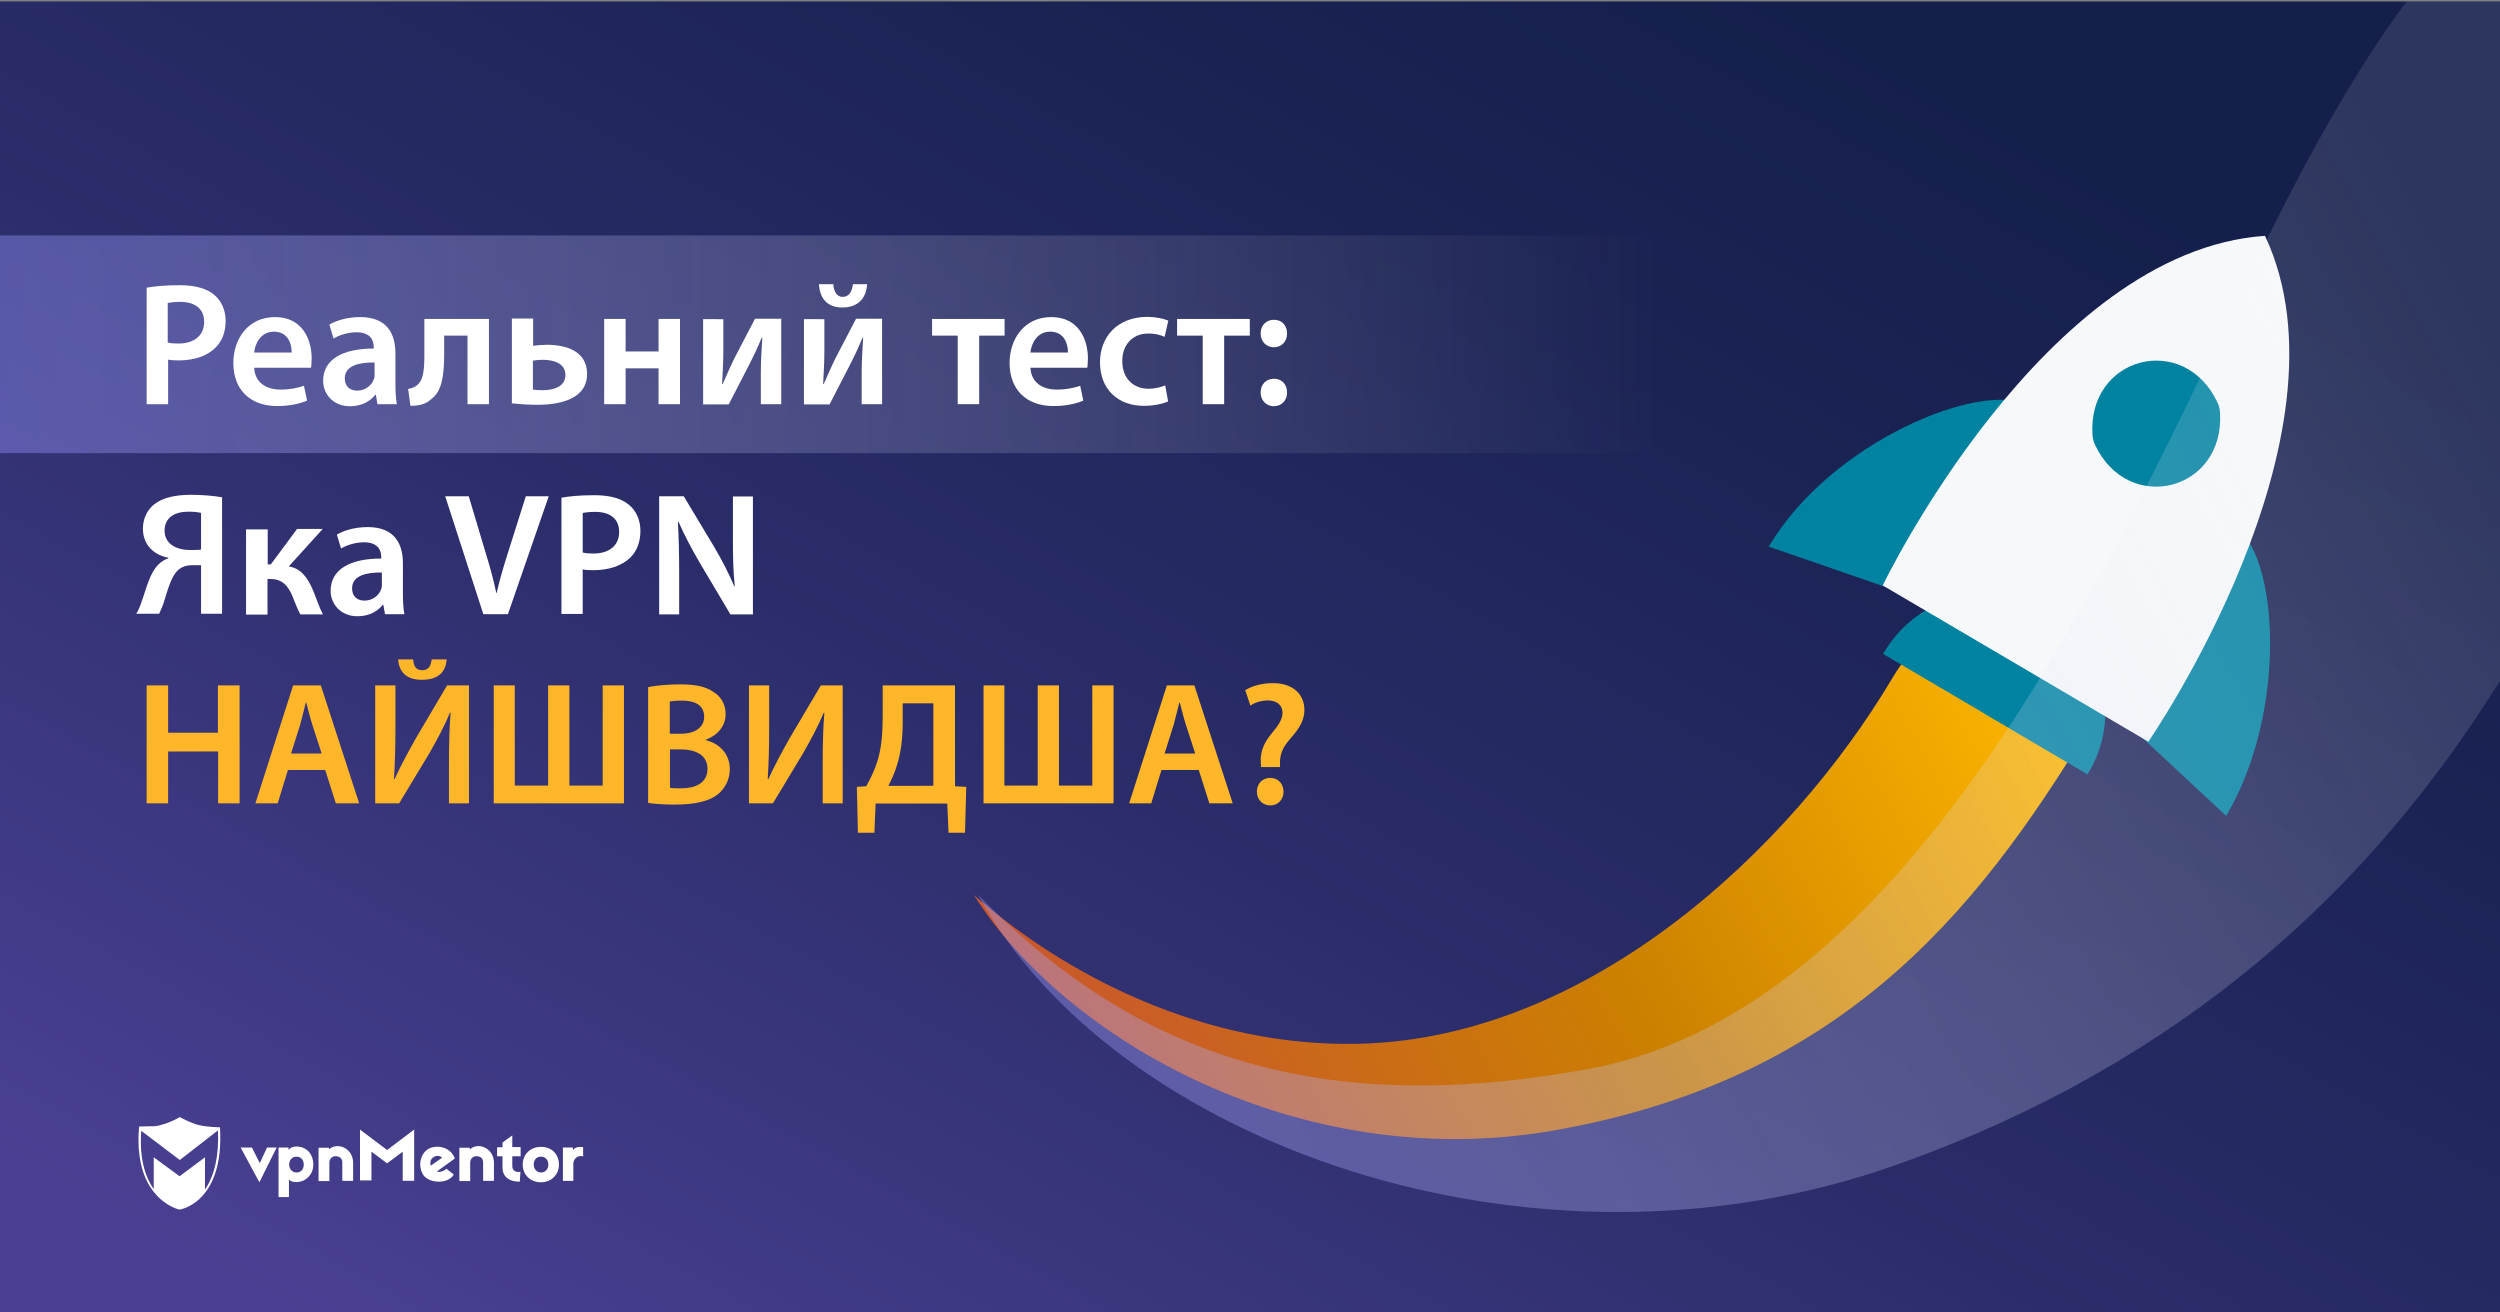 <?xml version="1.0" encoding="utf-8"?>
<!-- Generator: Adobe Illustrator 18.0.0, SVG Export Plug-In . SVG Version: 6.00 Build 0)  -->
<!DOCTYPE svg PUBLIC "-//W3C//DTD SVG 1.1//EN" "http://www.w3.org/Graphics/SVG/1.1/DTD/svg11.dtd">
<svg version="1.1" id="Layer_1" xmlns="http://www.w3.org/2000/svg" xmlns:xlink="http://www.w3.org/1999/xlink" x="0px" y="0px"
	 viewBox="0 0 1200 630" enable-background="new 0 0 1200 630" xml:space="preserve">
<rect x="0" y="0" width="1200" height="630" fill="#808080" stroke="none"/>
<linearGradient id="SVGID_1_" gradientUnits="userSpaceOnUse" x1="795.479" y1="668.768" x2="358.923" y2="-122.854" gradientTransform="matrix(1 0 0 -1 0 630)">
	<stop  offset="0" style="stop-color:#151F4C"/>
	<stop  offset="0.212" style="stop-color:#1B2354"/>
	<stop  offset="0.543" style="stop-color:#2B2D6A"/>
	<stop  offset="0.949" style="stop-color:#463E8E"/>
	<stop  offset="1" style="stop-color:#4A4093"/>
</linearGradient>
<rect y="0.7" fill="url(#SVGID_1_)" width="1200" height="630"/>
<linearGradient id="SVGID_2_" gradientUnits="userSpaceOnUse" x1="933.072" y1="280.424" x2="928.699" y2="279.223" gradientTransform="matrix(1 0 0 -1 0 630)">
	<stop  offset="0" style="stop-color:#161D26"/>
	<stop  offset="0.172" style="stop-color:#17242E"/>
	<stop  offset="0.441" style="stop-color:#1A3644"/>
	<stop  offset="0.771" style="stop-color:#205368"/>
	<stop  offset="1" style="stop-color:#246B85"/>
</linearGradient>
<path fill="url(#SVGID_2_)" d="M930.9,347.8c-3,0-3,4.7,0,4.7C933.9,352.5,933.9,347.8,930.9,347.8z"/>
<linearGradient id="SVGID_3_" gradientUnits="userSpaceOnUse" x1="973.872" y1="330.461" x2="484.602" y2="67.653" gradientTransform="matrix(1 0 0 -1 0 630)">
	<stop  offset="0" style="stop-color:#FFB800"/>
	<stop  offset="0.454" style="stop-color:#CB8000"/>
	<stop  offset="1" style="stop-color:#C94F36"/>
</linearGradient>
<path fill="url(#SVGID_3_)" d="M652.6,501c110.3-2.7,206.9-93.4,255.6-175.3c40.6-68.3,155.8-79.2,100.2,14.1
	c-54.8,91.8-119,177.8-263,202.9c-121.3,21.1-234.4-43.8-277.9-113.1C511.3,468.1,578.2,502.9,652.6,501z"/>
<g>
	<g>
		<path fill="#0082A1" d="M919.7,286.8l54.1-92c-21.5-12.6-94.8,16.7-124.8,67.6l0,0L919.7,286.8z"/>
		<path fill="#0082A1" d="M1018.4,344.9l54.1-92c20.9,12.3,26.1,87.8-3.9,138.7l-0.3-0.2L1018.4,344.9z"/>
	</g>
	<path fill="#0082A1" d="M1008.4,328.9l-35.9-19.1l-34.1-22.2c0,0-21,2.9-34.5,26.3l48.6,28.6l0.9,0.6l48.6,28.6
		C1016.1,348.6,1008.4,328.9,1008.4,328.9z"/>
	<path fill="#F6F8F9" d="M1031.2,356c0,0,101.3-146.5,56-242.8C981,120.4,903.7,281,903.7,281L1031.2,356z"/>
	<path fill="#0082A1" d="M1065.6,197.9c2.5,37.7-43.9,49.7-60,15.6c-0.7-1.5-1.1-3.1-1.2-4.7c-2.5-37.7,43.9-49.7,60-15.6
		C1065.1,194.7,1065.5,196.3,1065.6,197.9z"/>
</g>
<linearGradient id="SVGID_4_" gradientUnits="userSpaceOnUse" x1="1216.293" y1="444.631" x2="470.59" y2="44.082" gradientTransform="matrix(1 0 0 -1 0 630)">
	<stop  offset="0" style="stop-color:#FFFFFF;stop-opacity:0.2"/>
	<stop  offset="0.161" style="stop-color:#F7F7FF;stop-opacity:0.296"/>
	<stop  offset="0.411" style="stop-color:#E1E1FF;stop-opacity:0.447"/>
	<stop  offset="0.718" style="stop-color:#BDBDFF;stop-opacity:0.631"/>
	<stop  offset="1" style="stop-color:#9696FF;stop-opacity:0.8"/>
</linearGradient>
<path opacity="0.5" fill="url(#SVGID_4_)" enable-background="new    " d="M1200,0.7v326.1c-61.5,98.7-151,183.2-290,232.4
	c-174.7,62-375.9-11.1-440.5-129.7c85.9,88.9,182.5,103.7,292.4,83.7c163-29.7,259.7-263.1,327.1-400c24-48.7,46.1-85.6,66.2-112.5
	L1200,0.7L1200,0.7z"/>
<linearGradient id="SVGID_5_" gradientUnits="userSpaceOnUse" x1="0" y1="464.75" x2="797.1" y2="464.75" gradientTransform="matrix(1 0 0 -1 0 630)">
	<stop  offset="0" style="stop-color:#9696FF;stop-opacity:0.8"/>
	<stop  offset="0.282" style="stop-color:#BDBDFF;stop-opacity:0.574"/>
	<stop  offset="0.589" style="stop-color:#E1E1FF;stop-opacity:0.329"/>
	<stop  offset="0.839" style="stop-color:#F7F7FF;stop-opacity:0.129"/>
	<stop  offset="1" style="stop-color:#FFFFFF;stop-opacity:0"/>
</linearGradient>
<rect y="113" opacity="0.5" fill="url(#SVGID_5_)" enable-background="new    " width="797.1" height="104.5"/>
<g>
	<g>
		<path fill="#FFFFFF" d="M124.5,567.5l-9-16.7h5.4l3.8,7.5l3.5-7.5h4.6L124.5,567.5z"/>
		<path fill="#FFFFFF" d="M150.4,559c0,4.8-3.6,7.9-6.9,8.3c-2,0.3-3.9,0-4.8-1.2v8.5h-5v-23.8h4.8v1.2c0.9-1.3,2.8-1.9,5-1.6
			C147.5,550.9,150.4,554.2,150.4,559z M138.8,559c0,2.2,1.5,3.8,3.5,3.8c2.2,0,3.5-1.6,3.5-3.8s-1.3-3.8-3.5-3.8
			C140.2,555.2,138.8,556.8,138.8,559z"/>
		<path fill="#FFFFFF" d="M169.5,558.2v8.6h-5.2v-8.7c0-1.9-0.9-2.8-2.6-3.1c-1.7-0.3-3.6,0.8-3.6,3v8.9h-5.2v-16h5v0.8
			C162,548,169.5,551.1,169.5,558.2z"/>
		<path fill="#FFFFFF" d="M198.8,566.8h-5.5v-14l-7.5,5.6l-7.5-5.6v13.8h-5.5v-24.4l13,9.8l13-9.8V566.8L198.8,566.8z"/>
		<path fill="#FFFFFF" d="M217.5,554.4c0.3,0.4,0.7,1.3,0.8,1.7l-8.6,6.2c1.1,0.5,3,0.1,4.6-1.3l3.5,2.8c-2.8,4.8-12.2,4.3-14.8-0.1
			c-2.3-3.9-1.5-9.5,2.4-12.1C208.8,549.5,214.8,550.1,217.5,554.4z M206.8,559.5l5.4-3.8c-1.2-1.2-3.1-1.1-4.3-0.1
			C206.8,556.3,206.2,557.9,206.8,559.5z"/>
		<path fill="#FFFFFF" d="M249.9,555h-4v4.8c0,1.9,1.5,3.1,3.9,2.7l-0.3,4.7c-5.4,0.1-8.3-2.7-8.3-6.7V555h-2.6v-4.3h2.6v-2.3
			l4.7-3.4v5.6h4C249.9,550.6,249.9,555,249.9,555z"/>
		<path fill="#FFFFFF" d="M268.3,559c0,4.8-3.6,8.5-8.7,8.5c-5,0-8.7-3.6-8.7-8.5c0-4.8,3.6-8.5,8.7-8.5
			C264.7,550.4,268.3,554,268.3,559z M256.2,559c0,2.2,1.5,3.8,3.5,3.8s3.5-1.5,3.5-3.8s-1.5-3.8-3.5-3.8
			C257.5,555.2,256.2,556.7,256.2,559z"/>
		<path fill="#FFFFFF" d="M279.9,550.7v4.4c-2.4-0.9-4.7,1.2-4.7,3.4v8.3h-5v-16h4.8v1.5C275.8,550.1,279.5,550.5,279.9,550.7z"/>
		<path fill="#FFFFFF" d="M237.1,558.2v8.6h-5.2v-8.7c0-1.9-0.9-2.8-2.6-3.1c-1.7-0.3-3.6,0.8-3.6,3v8.9h-5.2v-16h5v0.8
			C229.6,548,237.1,551.1,237.1,558.2z"/>
		<path fill="#FFFFFF" d="M105.6,541.1c0,0-6.6-0.1-10.3-1.1c-3.8-0.9-9-3.8-9-3.8l0,0l0,0c0,0-4.2,2.6-9.5,3.9
			c-0.8,0.3-1.9,0.4-2.8,0.5c0,0,0,0-0.1,0c-0.3,0-0.4,0-0.7,0c-0.1,0-0.1,0-0.3,0c-0.1,0-0.3,0-0.4,0c-2.3,0.1-4.6,0.1-5.4,0.1
			c-0.1,0-0.3,0-0.3,0l0,0l0,0c0,0.3,0,0.7-0.1,0.9l0,0c-1.2,15.3,2.6,24.9,7.1,30.5l0,0c5.5,7,12.2,8.5,12.2,8.5l0,0l0,0
			C85.9,580.8,107.8,577.7,105.6,541.1z M98.4,571v-15.5l-12.2,9.1l-12.4-9.1v15.3c-3.9-5.5-7-14.4-6-28l18.5,14l18.3-14.2
			C105.2,554.6,103,564.2,98.4,571z"/>
	</g>
</g>
<g>
	<path fill="#FFFFFF" d="M70.4,138.1c3.8-0.7,8.9-1.2,15.8-1.2c7.6,0,13,1.6,16.6,4.6c3.4,2.8,5.5,7.2,5.5,12.5
		c0,5.4-1.7,9.7-4.8,12.8C99.4,171,93,173,85.7,173c-1.9,0-3.6-0.1-5-0.4V194H70.4V138.1z M80.6,164.4c1.3,0.4,2.9,0.5,5,0.5
		c7.7,0,12.4-3.9,12.4-10.4c0-6.3-4.4-9.6-11.5-9.6c-2.9,0-4.9,0.3-6,0.5V164.4z"/>
	<path fill="#FFFFFF" d="M122,176.4c0.3,7.4,6,10.6,12.6,10.6c4.8,0,8.1-0.8,11.3-1.8l1.5,7.1c-3.5,1.5-8.4,2.6-14.3,2.6
		c-13.3,0-21.1-8.1-21.1-20.7c0-11.3,6.9-22,20-22c13.3,0,17.6,10.9,17.6,19.9c0,1.9-0.2,3.4-0.3,4.4H122z M140,169.2
		c0.1-3.8-1.6-10-8.5-10c-6.4,0-9.1,5.8-9.5,10H140z"/>
	<path fill="#FFFFFF" d="M189.8,184.2c0,3.7,0.2,7.3,0.7,9.8h-9.3l-0.8-4.5h-0.3c-2.4,3.2-6.7,5.5-12.1,5.5c-8.2,0-12.9-6-12.9-12.2
		c0-10.2,9.2-15.5,24.3-15.5v-0.7c0-2.7-1.1-7.1-8.3-7.1c-4,0-8.2,1.3-11,3l-2-6.7c3-1.8,8.3-3.6,14.8-3.6
		c13.1,0,16.9,8.3,16.9,17.3V184.2z M179.8,174c-7.3-0.1-14.3,1.4-14.3,7.6c0,4,2.6,5.9,5.9,5.9c4.2,0,7.1-2.7,8.1-5.6
		c0.3-0.8,0.3-1.5,0.3-2.3V174z"/>
	<path fill="#FFFFFF" d="M234.7,153.1V194h-10.3v-32.9h-11.2v8.8c0,10.7-1.2,17.9-6,21.5c-2.4,2.3-5.4,3.4-10.2,3.4l-1.1-8.1
		c1.8-0.3,3.4-1,4.4-1.9c3-2.6,3.4-7.3,3.4-15.2v-16.5H234.7z"/>
	<path fill="#FFFFFF" d="M255.9,153.1V166c1.8-0.3,4.4-0.5,6.6-0.5c9.4,0,19.3,3.1,19.3,14c0,4.7-2,8-5,10.2
		c-4.9,3.7-12.6,4.6-18.7,4.6c-4.4,0-8.7-0.3-12.4-0.7v-40.7H255.9z M255.8,187c1.3,0.2,2.7,0.3,4.8,0.3c4.9,0,10.8-1.6,10.8-7.3
		c0-6-6.4-7.3-10.9-7.3c-1.8,0-3.3,0.2-4.7,0.4V187z"/>
	<path fill="#FFFFFF" d="M300.3,153.1v15.6h15.8v-15.6h10.3V194h-10.3v-17.2h-15.8V194H290v-40.9H300.3z"/>
	<path fill="#FFFFFF" d="M347.2,153.1v14.7c0,6.5-0.3,10.8-0.6,16.5h0.3c2.2-4.8,3.4-7.8,5.5-12.1l10-19.2H375V194h-9.8v-14.6
		c0-6.6,0.3-9.6,0.7-17.3h-0.3c-2,4.9-3.4,7.8-5.4,11.8c-3.1,6-6.9,13.4-10.4,20.2h-12.3v-40.9H347.2z"/>
	<path fill="#FFFFFF" d="M395.7,153.1v14.7c0,6.5-0.3,10.8-0.6,16.5h0.3c2.2-4.8,3.4-7.8,5.5-12.1l10-19.2h12.5V194h-9.8v-14.6
		c0-6.6,0.3-9.6,0.7-17.3H414c-2,4.9-3.4,7.8-5.4,11.8c-3.1,6-6.9,13.4-10.4,20.2h-12.3v-40.9H395.7z M400,136.4
		c0.2,3.6,1.7,6.1,4.5,6.1c3,0,4.5-2.5,4.9-6.1h6.8c-0.4,7.4-5,11.2-11.8,11.2c-7.6,0-10.9-4.6-11.3-11.2H400z"/>
	<path fill="#FFFFFF" d="M482.2,153.1v8H470V194h-10.3v-32.9h-12.3v-8H482.2z"/>
	<path fill="#FFFFFF" d="M494.6,176.4c0.3,7.4,6,10.6,12.6,10.6c4.8,0,8.1-0.8,11.3-1.8l1.5,7.1c-3.5,1.5-8.4,2.6-14.3,2.6
		c-13.3,0-21.1-8.1-21.1-20.7c0-11.3,6.9-22,20-22c13.3,0,17.6,10.9,17.6,19.9c0,1.9-0.2,3.4-0.3,4.4H494.6z M512.6,169.2
		c0.1-3.8-1.6-10-8.5-10c-6.4,0-9.1,5.8-9.5,10H512.6z"/>
	<path fill="#FFFFFF" d="M560.7,192.7c-2.2,1-6.5,2.1-11.6,2.1c-12.8,0-21.1-8.2-21.1-20.9c0-12.3,8.4-21.8,22.8-21.8
		c3.8,0,7.6,0.8,10,1.8l-1.8,7.8c-1.7-0.8-4.1-1.6-7.8-1.6c-7.9,0-12.6,5.8-12.5,13.3c0,8.4,5.5,13.2,12.5,13.2
		c3.5,0,6.1-0.8,8.1-1.6L560.7,192.7z"/>
	<path fill="#FFFFFF" d="M599.9,153.1v8h-12.3V194h-10.3v-32.9h-12.3v-8H599.9z"/>
	<path fill="#FFFFFF" d="M605.1,160.1c0-3.9,2.6-6.6,6.4-6.6s6.3,2.7,6.3,6.6c0,3.7-2.5,6.6-6.5,6.6
		C607.7,166.6,605.1,163.8,605.1,160.1z M605.1,188.4c0-3.9,2.6-6.6,6.4-6.6s6.3,2.7,6.3,6.6c0,3.7-2.5,6.6-6.5,6.6
		C607.7,194.9,605.1,192.1,605.1,188.4z"/>
	<path fill="#FFFFFF" d="M65.3,294.8c1.1-1.7,1.9-3.7,2.6-5.8c2.4-6.5,3.8-13.7,8.2-18.1c1.3-1.3,2.9-2.3,4.7-2.9v-0.3
		c-6.6-1.2-12.2-5.9-12.2-13.9c0-5.1,2.2-9.2,5.5-11.8c3.9-3.1,10.2-4.5,17.5-4.5c5.5,0,11.1,0.5,15,1.2v55.9H96.5v-23.3h-4.1
		c-3,0-5.2,0.8-7,2.4c-3.8,3.7-5.3,11.3-7.1,16.4c-0.6,1.5-1.1,2.8-1.9,4.5H65.3z M96.5,246.2c-1.1-0.3-3.1-0.6-6-0.6
		c-6.3,0-11.5,2.5-11.5,9.2c0,6,5.3,9.2,12.2,9.2c2,0,4,0,5.3-0.2V246.2z"/>
	<path fill="#FFFFFF" d="M128.5,253.9v17h1.5l12.6-17h12.3l-16.3,18c5.6,0.8,9.1,5.2,11.8,11.8c1.3,3.1,2.7,7.6,4.6,11.2h-10.8
		c-1.1-1.8-2.3-4.8-3.8-8.7c-2.3-5.6-5.4-8.3-10.7-8.3h-1.3v17.1h-10.3v-40.9H128.5z"/>
	<path fill="#FFFFFF" d="M193.4,285c0,3.7,0.2,7.3,0.7,9.8h-9.3l-0.8-4.5h-0.3c-2.4,3.2-6.7,5.5-12.1,5.5c-8.2,0-12.9-6-12.9-12.2
		c0-10.2,9.2-15.5,24.3-15.5v-0.7c0-2.7-1.1-7.1-8.3-7.1c-4,0-8.2,1.3-11,3l-2-6.7c3-1.8,8.3-3.6,14.8-3.6
		c13.1,0,16.9,8.3,16.9,17.3V285z M183.3,274.8c-7.3-0.1-14.3,1.4-14.3,7.6c0,4,2.6,5.9,5.9,5.9c4.2,0,7.1-2.7,8.1-5.6
		c0.3-0.8,0.3-1.5,0.3-2.3V274.8z"/>
	<path fill="#FFFFFF" d="M232,294.8l-18.3-56.6h11.3l7.7,25.8c2.2,7.1,4.1,13.7,5.5,20.6h0.2c1.5-6.7,3.6-13.6,5.8-20.5l8.2-25.9h11
		l-19.6,56.6H232z"/>
	<path fill="#FFFFFF" d="M269.5,238.9c3.8-0.7,8.9-1.2,15.8-1.2c7.6,0,13,1.6,16.6,4.6c3.4,2.8,5.5,7.2,5.5,12.5
		c0,5.4-1.7,9.7-4.8,12.8c-4.2,4.1-10.6,6.1-17.9,6.1c-1.9,0-3.6-0.1-5-0.4v21.4h-10.2V238.9z M279.8,265.2c1.3,0.4,2.9,0.5,5,0.5
		c7.7,0,12.4-3.9,12.4-10.4c0-6.3-4.4-9.6-11.5-9.6c-2.9,0-4.9,0.3-6,0.5V265.2z"/>
	<path fill="#FFFFFF" d="M316.4,294.8v-56.6h11.8l14.6,24.3c3.7,6.3,7.1,12.9,9.7,19h0.2c-0.8-7.6-0.9-14.9-0.9-23.5v-19.7h9.6v56.6
		h-10.8l-14.8-24.9c-3.6-6.2-7.3-13.1-10.1-19.5l-0.3,0.1c0.4,7.3,0.6,14.8,0.6,24.1v20.2H316.4z"/>
	<path fill="#FFB629" d="M80.7,329v22.7h23.9V329H115v56.6h-10.3v-24.9H80.7v24.9H70.4V329H80.7z"/>
	<path fill="#FFB629" d="M138.2,369.6l-4.9,16h-10.7l18.1-56.6H154l18.4,56.6h-11.2l-5.1-16H138.2z M154.4,361.7l-4.5-13.9
		c-1.1-3.4-2-7.3-2.9-10.6h-0.2c-0.8,3.3-1.8,7.2-2.7,10.6l-4.4,13.9H154.4z"/>
	<path fill="#FFB629" d="M189.8,329v20c0,9-0.2,17.3-0.7,24.9l0.3,0.1c2.9-6.4,6.6-13.2,10.2-19.6l15-25.4h10.5v56.6h-9.6v-20
		c0-9,0.2-16.2,0.8-23.5h-0.3c-2.7,6.5-6.5,13.5-10,19.6l-14.4,23.9h-11.5V329H189.8z M198.3,316.5c0.3,3,1.1,5.2,4.4,5.2
		c3.1,0,4.1-2.1,4.5-5.2h7.2c-0.5,6.6-4.6,9.8-11.9,9.8c-7.1,0-10.9-3.4-11.4-9.8H198.3z"/>
	<path fill="#FFB629" d="M247.1,329v48.1h16V329h10.2v48.1h16V329h10.2v56.6H237V329H247.1z"/>
	<path fill="#FFB629" d="M311.2,329.8c3.3-0.7,9.2-1.3,15.1-1.3c7.6,0,12.3,1,16.1,3.6c3.5,2.1,5.9,5.8,5.9,10.7
		c0,5.2-3.3,9.9-9.4,12.2v0.3c6,1.5,11.4,6.2,11.4,13.9c0,5-2.2,9-5.4,11.8c-4,3.4-10.7,5.2-21.1,5.2c-5.7,0-10-0.4-12.7-0.8V329.8z
		 M321.5,352.2h5.3c7.2,0,11.2-3.4,11.2-8.1c0-5.4-4-7.8-10.6-7.8c-3,0-4.8,0.2-5.9,0.4V352.2z M321.5,378.1
		c1.3,0.3,3.1,0.3,5.5,0.3c6.6,0,12.6-2.4,12.6-9.4c0-6.6-5.8-9.3-12.9-9.3h-5.1V378.1z"/>
	<path fill="#FFB629" d="M369.2,329v20c0,9-0.2,17.3-0.7,24.9l0.3,0.1c2.9-6.4,6.6-13.2,10.2-19.6l15-25.4h10.5v56.6h-9.6v-20
		c0-9,0.2-16.2,0.8-23.5h-0.3c-2.7,6.5-6.5,13.5-10,19.6l-14.4,23.9h-11.5V329H369.2z"/>
	<path fill="#FFB629" d="M458.4,329v48.4l5.4,0.3l-0.6,22h-7.9l-0.6-14h-34.4l-0.6,14h-7.9l-0.5-22l4.5-0.3
		c2.2-3.9,4.2-8.1,5.5-12.5c1.8-6,2.4-12.9,2.4-21.1V329H458.4z M433.3,346.4c0,7.7-0.8,14.7-2.7,20.7c-1.1,3.7-2.7,7.3-4.2,10.1
		H448v-39.6h-14.7V346.4z"/>
	<path fill="#FFB629" d="M482.1,329v48.1h16V329h10.2v48.1h16V329h10.2v56.6h-62.4V329H482.1z"/>
	<path fill="#FFB629" d="M557.5,369.6l-4.9,16H542l18.1-56.6h13.2l18.4,56.6h-11.2l-5.1-16H557.5z M573.7,361.7l-4.5-13.9
		c-1.1-3.4-2-7.3-2.9-10.6h-0.2c-0.8,3.3-1.8,7.2-2.7,10.6l-4.4,13.9H573.7z"/>
	<path fill="#FFB629" d="M605.3,368.3l-0.1-2.2c-0.4-4.5,1.1-9.1,5-13.8c3.2-3.9,5.4-6.8,5.4-10.1c0-3.5-2.3-5.9-7-6
		c-2.9,0-6.3,0.9-8.4,2.5l-2.5-7.4c3-1.9,7.8-3.4,13.2-3.4c10.4,0,15.2,6,15.2,12.8c0,6.1-3.6,10.2-7.2,14.4
		c-3.4,3.9-4.6,7.3-4.5,11.3v1.8H605.3z M603.3,380c0-3.9,2.7-6.6,6.4-6.6c3.8,0,6.3,2.7,6.4,6.6c0,3.7-2.5,6.6-6.5,6.6
		C605.9,386.5,603.3,383.7,603.3,380z"/>
</g>
</svg>
